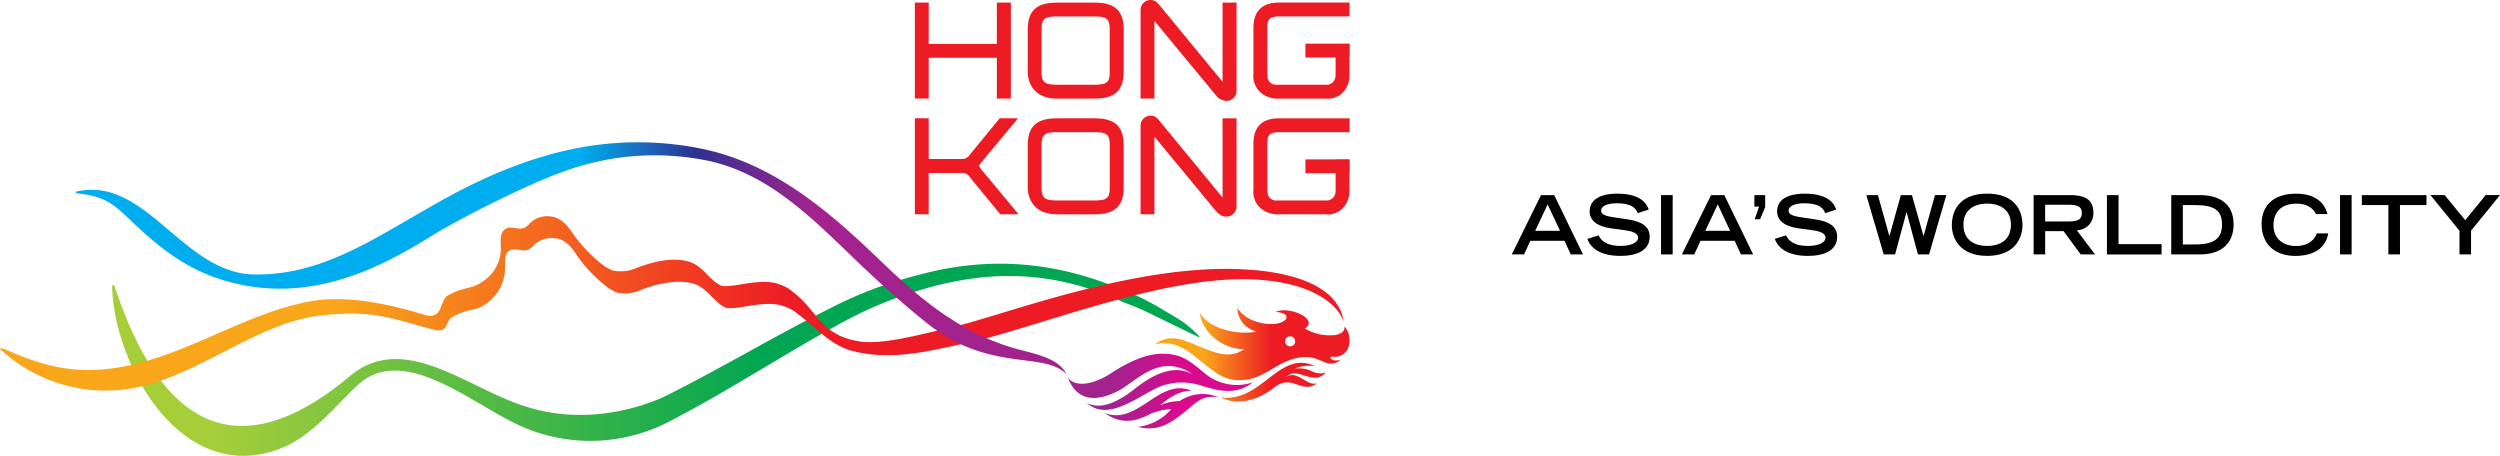 <svg xmlns="http://www.w3.org/2000/svg" xmlns:xlink="http://www.w3.org/1999/xlink" width="400.404" height="73" viewBox="0 0 400.404 73"><defs><style>.a{fill:none;}.b{clip-path:url(#a);}.c{fill:#ed1c24;}.d{clip-path:url(#b);}.e{fill:url(#c);}.f{fill:url(#d);}.g{fill:url(#e);}.h{fill:url(#f);}.i{fill:url(#g);}</style><clipPath id="a"><rect class="a" width="216.149" height="73" transform="translate(0)"/></clipPath><clipPath id="b"><rect class="a" width="216.152" height="50.204"/></clipPath><linearGradient id="c" y1="0.5" x2="1" y2="0.5" gradientUnits="objectBoundingBox"><stop offset="0.25" stop-color="#a3238e"/><stop offset="0.6" stop-color="#d80b8c"/></linearGradient><linearGradient id="d" y1="0.5" x2="1" y2="0.5" gradientUnits="objectBoundingBox"><stop offset="0.25" stop-color="#faa61a"/><stop offset="0.6" stop-color="#ed1c24"/></linearGradient><linearGradient id="e" y1="0.5" x2="1" y2="0.5" gradientUnits="objectBoundingBox"><stop offset="0.041" stop-color="#a6ce39"/><stop offset="0.093" stop-color="#a6ce39"/><stop offset="0.6" stop-color="#00a651"/></linearGradient><linearGradient id="f" y1="0.5" x2="1" y2="0.5" gradientUnits="objectBoundingBox"><stop offset="0.25" stop-color="#faa61a"/><stop offset="0.59" stop-color="#ed1c24"/></linearGradient><linearGradient id="g" x1="0.743" y1="0.5" x2="0.275" y2="0.5" gradientUnits="objectBoundingBox"><stop offset="0" stop-color="#a3238e"/><stop offset="0.25" stop-color="#2e3192"/><stop offset="0.5" stop-color="#00aeef"/></linearGradient></defs><g transform="translate(-240 -2334)"><g transform="translate(240 2334)"><g class="b" transform="translate(0 0)"><g transform="translate(146.521 0)"><g transform="translate(0)"><path class="c" d="M76.424-37.732V-44.48c0-3.009,1.413-4.311,4.674-4.311h6.023c3.266,0,4.674,1.3,4.674,4.311v6.748c0,3.014-1.407,4.317-4.674,4.317H81.1C76.209-33.42,76.424-37.732,76.424-37.732Zm4.012,2.074c.11,0,.215.021.32.021h6.727c.105,0,.215-.021.3-.021,1.365-.084,1.77-.515,1.77-1.922v-7.005c0-1.428-.4-1.88-1.754-1.964-.105,0-.21-.021-.32-.021H80.751c-.11,0-.215.021-.32.021-1.365.084-1.791.536-1.791,1.964v6.963C78.645-36.193,79.071-35.747,80.436-35.657Z" transform="translate(-58.343 49.206)"/><path class="c" d="M51.979-33.42V-48.791H54.2v6.622H65.113v-6.622h2.242V-33.42H65.113v-6.533H54.2v6.533Z" transform="translate(-51.979 49.206)"/><path class="c" d="M116.232-48.937h-2.242V-36.26h-.005s-10.345-12.572-10.366-12.593a1.589,1.589,0,0,0-1.161-.5,1.6,1.6,0,0,0-1.6,1.6v14.179h2.221V-46l9.82,11.879a2.216,2.216,0,0,0,1.539.909,1.165,1.165,0,0,0,.194.016,1.6,1.6,0,0,0,1.6-1.607Z" transform="translate(-64.705 49.352)"/><g transform="translate(54.232 0.41)"><path class="c" d="M125.3-37.392V-44.76c0-2.647,1.386-4.038,4.1-4.038h11.3v2.221H129.213c-.11,0-.194.021-.278.021-1.045.126-1.407.509-1.407,1.644v7.651a1.621,1.621,0,0,0,.042.32,1.3,1.3,0,0,0,1.176,1.3h8.071a1.428,1.428,0,0,0,1.623-1.344.806.806,0,0,0,.021-.236v-4.952h2.221v4.721a4.055,4.055,0,0,1-.341,1.964,3.378,3.378,0,0,1-3.524,2.069H129.36a4.028,4.028,0,0,1-1.943-.362A3.5,3.5,0,0,1,125.3-37.392Z" transform="translate(-125.301 48.798)"/><rect class="c" width="7.053" height="2.216" transform="translate(8.324 6.585)"/></g></g><g transform="translate(0 18.532)"><g transform="translate(54.232 0.415)"><path class="c" d="M125.3-12.334V-19.7c0-2.647,1.386-4.033,4.1-4.033h11.3v2.221H129.213c-.11,0-.194.021-.278.021-1.045.126-1.407.509-1.407,1.644V-12.2a1.621,1.621,0,0,0,.042.32,1.31,1.31,0,0,0,1.176,1.3h8.071a1.428,1.428,0,0,0,1.623-1.344.806.806,0,0,0,.021-.236v-4.952h2.221V-12.4a4.029,4.029,0,0,1-.341,1.964,3.382,3.382,0,0,1-3.524,2.074H129.36a4.022,4.022,0,0,1-1.943-.368A3.485,3.485,0,0,1,125.3-12.334Z" transform="translate(-125.301 23.735)"/><rect class="c" width="7.053" height="2.216" transform="translate(8.324 6.58)"/></g><path class="c" d="M76.424-12.676v-6.748c0-3.009,1.407-4.311,4.679-4.311h6.018c3.266,0,4.674,1.3,4.674,4.311v6.748c0,3.009-1.407,4.317-4.674,4.317H81.1C76.209-8.359,76.424-12.676,76.424-12.676ZM80.441-10.6c.11,0,.215.021.32.021h6.727c.105,0,.215-.021.3-.021,1.365-.084,1.77-.515,1.77-1.922v-7.005c0-1.434-.4-1.88-1.754-1.964-.105,0-.21-.021-.32-.021H80.756c-.105,0-.21.021-.32.021-1.365.084-1.791.53-1.791,1.964v6.958C78.645-11.137,79.076-10.685,80.441-10.6Z" transform="translate(-58.343 24.15)"/><path class="c" d="M116.232-23.881h-2.242V-11.2h-.005S103.639-23.776,103.618-23.8a1.61,1.61,0,0,0-1.161-.5,1.6,1.6,0,0,0-1.6,1.6V-8.51h2.221v-12.43L112.9-9.057c.557.572.924.882,1.533.909.063.005.131.011.194.011a1.6,1.6,0,0,0,1.6-1.6C116.232-9.813,116.232-23.881,116.232-23.881Z" transform="translate(-64.705 24.296)"/><g transform="translate(0 0.41)"><rect class="c" width="2.221" height="15.376"/><g transform="translate(1.087 0)"><g transform="translate(0 6.522)"><path class="c" d="M62.959-13.307a3.364,3.364,0,0,0-2.909-1.617h-6.6V-12.7h6.6a1.522,1.522,0,0,1,1.145.725l4.842,5.9h2.936Z" transform="translate(-53.449 14.924)"/></g><path class="c" d="M62.959-16.611a3.37,3.37,0,0,1-2.909,1.623h-6.6V-17.22h6.6a1.522,1.522,0,0,0,1.145-.725l4.763-5.8h2.936Z" transform="translate(-53.449 23.742)"/></g></g></g></g><g class="d" transform="translate(-0.001 22.797)"><path class="e" d="M106.882,14.838c-2.628-2.211-3.876-3-6.685-3-2.712,0-5.642,1.505-7.938,2.964a11.326,11.326,0,0,1-3.7,1.711c-1.034.214-2.64.29-3.448-.874,1.505,4,4.742,3.809,7.925,2.224,3.04-1.518,6.782-6.361,12.083-2.733-2.464-1.341-5.474-.719-9.329,2.354-4.187,3.334-6.5,2.838-7.669,2.2,3.481,3.237,8.434-1.257,11.89-2.649a9.874,9.874,0,0,1,6.491-.084c2.111.605,5.318,1.8,8.232-.526A8.012,8.012,0,0,1,106.882,14.838Zm-3.872,4.583a8.2,8.2,0,0,0-3.149.673c1.7-1.35,2.985-2.254,5.037-2.35-5.226-2.132-8.488,5.613-13.878,3.6,3.141,2.224,5.684.967,7.576,0a11.049,11.049,0,0,1,3.086-.639,8.224,8.224,0,0,1-5.348,2.834c3.38.95,5.672-.912,7.753-2.586,1.366-1.1,2.321-2.338,4.486-2.211.219.013.492.008.626.013-.071-.017-.231-.071-.3-.088A6.578,6.578,0,0,0,103.01,19.421Z" transform="translate(85.915 22.021)"/><path class="f" d="M129.1,12.039a4.981,4.981,0,0,0-2.754-.416,6.067,6.067,0,0,1,3.246-.387c-5.73-2.75-8.489,5.873-15.093,5,2.867,1.463,6.189.277,8.547-1.577,2.968-2.333,4.347,1.194,6.908-.706-.921.315-1.669-.294-2.514-.778-.778-.45-1.661-.795-2.4-.231,1.77-1.8,4.246,1.614,6.294-.7A2.89,2.89,0,0,1,129.1,12.039Zm5.226-7.181c.08.912-.715,1.215-1.4,1.371a7.782,7.782,0,0,1-4.957-1.022c2.384-1.53-2.653-3.691-4.675-2.657,2.716.147,2,1.837-.467,1.93-1.913.071-4.553-.681-5.672-2.615a3.959,3.959,0,0,0,3.01,3.8c-1.8.572-7.307.055-9.027-3.019.4,3.553,4.238,6.025,7.164,5.823-2.216,1.61-4.44.727-6.992-.3-2.493-.988-4.759-2.363-7.383-.416,3.418-.891,5.676,1.312,8,3.178,2.375,1.9,3.851,2.846,6.71,2.46,3.368-.454,5.617-3.62,9.519-3.62,1.858,0,2.829,1.051,4.028,1.051a1.99,1.99,0,0,0,1.484-.622c-1.459.483-2.014-.618-1.244-.483a2.346,2.346,0,0,0,2.611-1.8A3.472,3.472,0,0,0,134.321,4.858Zm-8.716,3.2a.805.805,0,1,1,.807-.8A.809.809,0,0,1,125.605,8.057Z" transform="translate(81.019 24.619)"/><path class="g" d="M-121.837-3.852C-121.4,9.127-110.279,28.58-94.206,21.66c5.466-2.354,10.174-9.111,12.983-10.881,6.9-4.351,16.17,3.191,23.2,6.765a27.334,27.334,0,0,0,25.781-.118C-23.014,12.633-14.055,6.722-4.986,1.8a60.908,60.908,0,0,1,10.2-4.469c12.02-4.133,23.077-4.28,34.854,1.16.492.177,2.052.736,3.6,1.48,3.107,1.488,8.043,3.944,8.808,4.23a16.127,16.127,0,0,0-3.738-3.128c-1.362-.8-2.813-1.728-4.217-2.464a31.872,31.872,0,0,0-3.83-1.8C29.813-7.918,18.907-9.065,7.118-5.807A64.5,64.5,0,0,0-6.769-.552C-15.85,3.976-24.524,9.236-33.693,13.772c-6.786,2.951-14.858,3.771-21.959,1.417-9.174-2.813-19.411-12.129-28.076-4.864C-99.108,23.219-112.852,21.916-121.4-3.936-121.551-4.382-121.853-4.34-121.837-3.852Z" transform="translate(139.797 27.098)"/><g transform="translate(0.006 0)"><path class="h" d="M52.792-9.445c-17.242-.828-37.7,7.21-46.113,9.2C.037,1.331-5.16,2.693-8.691,2.075-14.817,1-15.124-2.827-19.223-5.892a5.608,5.608,0,0,0-1.968-1.093c-2.8-1.177-7.164.433-9.064.231a3.105,3.105,0,0,1-.345-.059c-2.19-1.055-2.766-3.069-5.087-3.813-2.506-.807-5.583-.105-8.32.9a6.328,6.328,0,0,1-3.952.492A8.015,8.015,0,0,1-49.238-9.9a22.274,22.274,0,0,1-5.15-5.306c-.492-.664-1.656-2.628-3.792-2.72a3.85,3.85,0,0,0-3.275,1.341,2,2,0,0,1-1.4.652c-1.047-.092-1.934-.538-2.682.383-.635.786-.294,2.409-.383,3.372A6.412,6.412,0,0,1-69.04-7.326c-1.665,1.127-3.023.694-5.4,2.119-1.354.811-.635,4.133-3.965,2.985-6.588-1.993-13.046-3.136-18.73-1.955C-108.056-1.9-117.171,5.018-128.346,6.456c-5.432.7-10.229-.067-16.678-2.972-.748-.345-1.3-.345-1-.076a24.8,24.8,0,0,0,20.046,6.37C-114.522,8.26-104.856-1.486-93.45-2.163c7.824-.719,10.956.929,16.969,2.434,0,0,1.177.357,1.665-.374s.538-1.32,1.034-1.619c2.384-1.434,3.67-.942,5.344-2.073a7.027,7.027,0,0,0,3.132-4.873c.168-.954-.105-2.745.387-3.384.723-.942,1.64-.479,2.691-.383a2.006,2.006,0,0,0,1.4-.652,4.056,4.056,0,0,1,3.288-1.345c2.22,0,3.317,2.064,3.8,2.733a22.32,22.32,0,0,0,5.175,5.327,8.214,8.214,0,0,0,1.282.668,6.357,6.357,0,0,0,3.969-.5c2.745-1.017,5.857-1.627,8.249-.938,2.19.631,3.485,3.178,5.209,3.86a3.105,3.105,0,0,0,.345.059c1.909.2,6.285-1.417,9.1-.231a5.662,5.662,0,0,1,1.976,1.1C-15.41-.1-13.879,1.894-10.857,3.219c.282.071.6.248.883.324,6.55,1.762,12.323.168,18.9-1.223C18.817.225,38.691-7.914,53.007-7.847,63.253-7.8,68.079-4.135,69.093-1,68.588-5.135,64.178-8.894,52.792-9.445Z" transform="translate(146.111 29.772)"/><path class="i" d="M21.926-.592C12.407-3,5.617-8.761-.55-14.7c-8.186-7.883-16.977-15.6-28.4-18.1a51.081,51.081,0,0,0-19.3-.425c-8.182,1.383-16.044,4.738-23.262,8.808-1.211.673-2.409,1.362-3.6,2.052-8.358,4.822-16.212,9.8-26.163,9.582-11.331-.244-17.309-15.943-28.442-13.244-.126.029,0,.248.5.3,4.944.513,6.147,2.363,9.489,5.428,4.192,3.843,8.425,7.1,14.8,8.766,12.062,3.157,22.665-1.4,32.331-7.509C-69.7-20.869-56.068-28.193-48.715-30.2a42.236,42.236,0,0,1,20.744-.685c10.612,2.5,17.885,10.94,25.562,18.07C.652-9.972,3.8-7.205,6.656-4.939c10,7.959,18.806,4.385,22.308,8.165C28.009,1.266,25.8.341,21.926-.592" transform="translate(141.855 33.94)"/></g></g></g></g><g transform="translate(482.129 2365.011)"><g transform="translate(0 0)"><path d="M11.352,6.48h2.115l4.608,9.5h-1.96l-1-2.182H9.643L8.637,15.977H6.67ZM14.4,12.2,12.41,7.967,10.42,12.2H14.4Z" transform="translate(-6.67 -6.243)"/><path d="M31.1,9.291c-.3-.851-1.065-1.583-3.328-1.583-1.257,0-2.522.318-2.522,1.191,0,.4.237.828,2.13,1.072l2.256.34c2.123.325,3.388,1.146,3.388,2.744,0,2.249-2.145,3.084-4.675,3.084-4.083,0-5.074-2.012-5.3-2.729l1.79-.562c.348.688,1.05,1.694,3.558,1.694,1.516,0,2.774-.5,2.774-1.317,0-.614-.71-1.021-2.071-1.191l-2.271-.311c-2.2-.3-3.425-1.25-3.425-2.707,0-2.848,3.706-2.848,4.43-2.848,4.09,0,4.793,1.9,5.03,2.552Z" transform="translate(-10.935 -6.163)"/><path d="M38.99,6.48h1.864v9.5H38.99Z" transform="translate(-15.085 -6.243)"/><path d="M48.175,6.48H50.3l4.615,9.5h-1.96L51.961,13.8H46.488l-1.006,2.182H43.5ZM51.229,12.2,49.247,7.967,47.257,12.2h3.972Z" transform="translate(-16.259 -6.243)"/><path d="M59.19,6.48h1.738V8.4l-.814,1.945h-.865l.7-2.019H59.2V6.48Z" transform="translate(-20.344 -6.243)"/><path d="M71.7,9.291c-.3-.851-1.072-1.583-3.336-1.583-1.25,0-2.522.318-2.522,1.191,0,.4.237.828,2.138,1.072l2.249.34c2.13.325,3.388,1.146,3.388,2.744,0,2.249-2.145,3.084-4.682,3.084-4.083,0-5.074-2.012-5.3-2.729l1.79-.562c.34.688,1.043,1.694,3.558,1.694,1.516,0,2.774-.5,2.774-1.317,0-.614-.71-1.021-2.064-1.191l-2.271-.311c-2.2-.3-3.425-1.25-3.425-2.707,0-2.848,3.7-2.848,4.43-2.848,4.09,0,4.8,1.9,5.037,2.552Z" transform="translate(-21.503 -6.163)"/><path d="M83.44,6.48H85.3l1.827,6.538h.022L88.973,6.48h1.775L92.589,13h.03l1.82-6.524h1.82l-2.766,9.5H91.709L89.9,9.231h-.03l-1.82,6.746h-1.82Z" transform="translate(-26.658 -6.243)"/><path d="M107.626,6.16c4.179,0,5.651,2.456,5.651,5.059,0,1.967-1.161,4.911-5.651,4.911s-5.666-2.936-5.666-4.911C101.967,8.616,103.447,6.16,107.626,6.16Zm3.8,4.956c0-2.285-1.635-3.358-3.8-3.358s-3.809,1.072-3.809,3.358c0,2.692,2.027,3.425,3.809,3.425S111.427,13.808,111.427,11.116Z" transform="translate(-31.48 -6.16)"/><path d="M119.66,6.48h5.71c2.249,0,3.868.51,3.868,2.833a2.694,2.694,0,0,1-2.655,2.8l2.922,3.868h-2.293l-2.751-3.728h-2.944v3.728h-1.849V6.48ZM125.1,10.7c1.516,0,2.285-.214,2.285-1.346,0-1.109-.769-1.331-2.285-1.331h-3.587V10.7Z" transform="translate(-36.088 -6.243)"/><path d="M135.54,6.48H137.4v7.855h6.893v1.649h-8.75Z" transform="translate(-40.223 -6.243)"/><path d="M149.47,6.48h4.571c3,0,5.414,1.272,5.414,4.689,0,3.24-2.2,4.808-5.333,4.808H149.47Zm3.743,7.907c3.166,0,4.386-.969,4.386-3.188,0-2.33-1.28-3.121-4.386-3.121h-1.886v6.309h1.886Z" transform="translate(-43.849 -6.243)"/><path d="M179.72,12.516c-.185,1.058-.947,3.624-5.311,3.624-3.01,0-5.37-1.672-5.37-5.133,0-2.774,1.738-4.837,5.518-4.837,4.246,0,4.882,2.759,5.022,3.269h-1.856c-.1-.325-.836-1.672-3.055-1.672-2.626,0-3.728,1.479-3.728,3.454,0,2.189,1.583,3.336,3.617,3.336,2.175,0,3.129-1.287,3.306-2.027h1.856Z" transform="translate(-48.945 -6.163)"/><path d="M186.02,6.48h1.856v9.5H186.02Z" transform="translate(-53.366 -6.243)"/><path d="M194.986,8.078H190.74V6.48h10.355v1.6h-4.246v7.9h-1.856v-7.9Z" transform="translate(-54.594 -6.243)"/><path d="M210.235,12.175l-4.645-5.7h2.278l3.3,4.024,3.277-4.024h2.293l-4.638,5.7v3.8H210.25v-3.8Z" transform="translate(-58.461 -6.243)"/></g></g></g></svg>